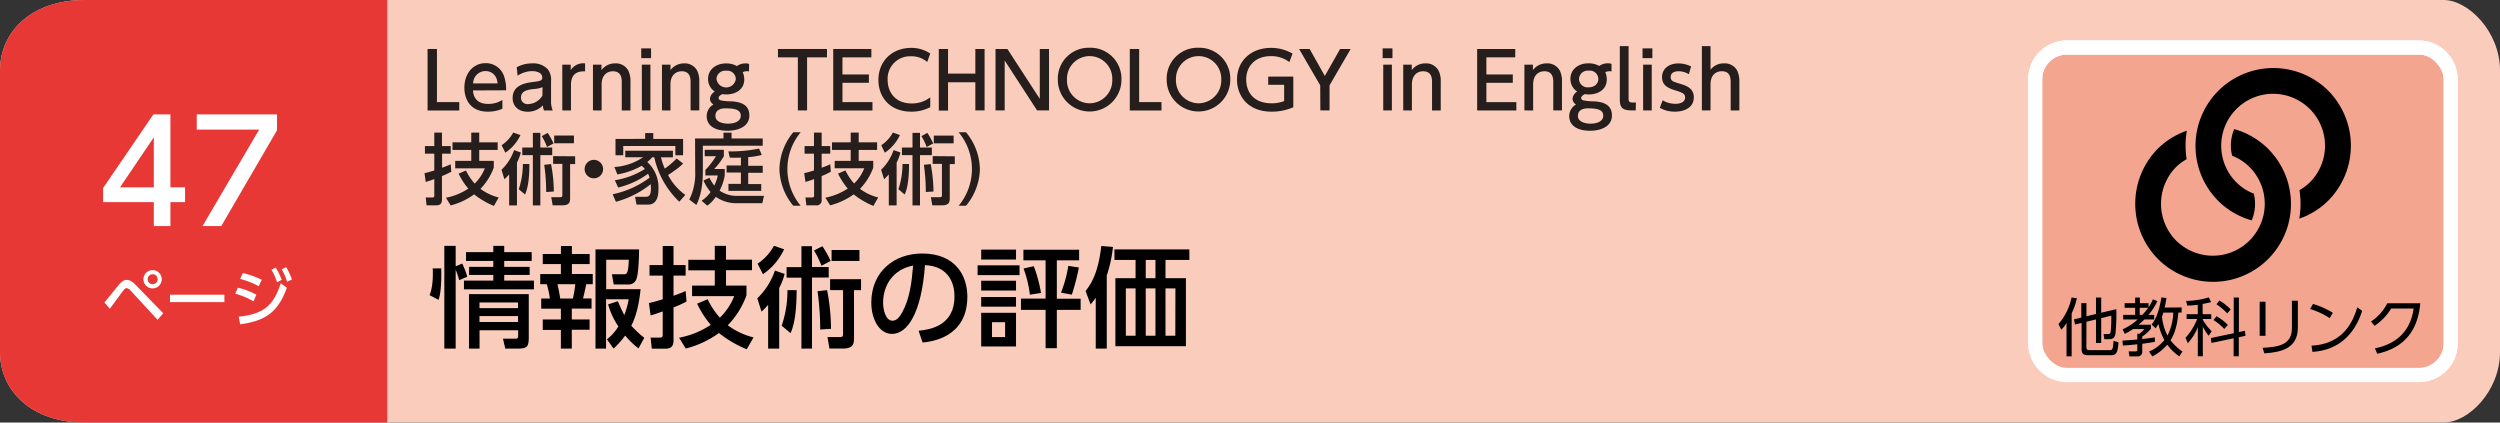 <svg xmlns="http://www.w3.org/2000/svg" viewBox="0 0 710 120"><rect x="0" y="0" width="710" height="120" fill="#333333" stroke="none"/><defs><style>.cls-1{fill:#f9ccbc;}.cls-2{fill:#e83836;}.cls-3{fill:#fff;}.cls-4{fill:#251e1c;}.cls-5{fill:#f3a58f;}.cls-5,.cls-6{stroke:#fff;stroke-miterlimit:10;stroke-width:4px;}.cls-6{fill:none;}</style></defs><title>index2_05</title><g id="レイヤー_2" data-name="レイヤー 2"><g id="レイヤー_3" data-name="レイヤー 3"><path class="cls-1" d="M694,120H24c-15,0-24-9-24-20V20C0,9,9,0,24,0H694c7,0,16,9,16,20v80C710,111.05,701.05,120,694,120Z"/><path class="cls-2" d="M110,120H24c-15,0-24-9-24-20V20C0,9,9,0,24,0h86Z"/><path class="cls-3" d="M29.65,85.91c.68-.79,3.58-4.41,4.19-5.13.85-1,1.46-1.28,2.16-1.28s1.52.34,2.6,1.48l7.76,8-1.61,1.85-7.68-8.33a1.7,1.7,0,0,0-1.1-.67,1.24,1.24,0,0,0-.85.56c-.66.81-3.37,4.55-3.92,5.29ZM45.94,79.3a2.6,2.6,0,1,1-2.59-2.59A2.6,2.6,0,0,1,45.94,79.3Zm-4,0a1.42,1.42,0,1,0,1.42-1.42A1.43,1.43,0,0,0,41.93,79.3Z"/><path class="cls-3" d="M63.73,83.7v2.1H48.28V83.7Z"/><path class="cls-3" d="M72,85.57a22.73,22.73,0,0,0-5.19-2.16l.74-1.71a20.59,20.59,0,0,1,5.26,2Zm-4.21,4.36c6.88-.69,9.86-3,11.93-9.47l1.75,1.27C79,88.54,75.5,91.13,68.21,92.1Zm5.7-8.65a24.51,24.51,0,0,0-5.29-2.07l.77-1.67a24.61,24.61,0,0,1,5.37,1.92ZM78.29,76A16.27,16.27,0,0,1,80,79.48l-1.33.67a15.25,15.25,0,0,0-1.58-3.53Zm3-.11a16,16,0,0,1,1.6,3.51L81.51,80A14.64,14.64,0,0,0,80,76.49Z"/><path class="cls-3" d="M43.68,64.2V57.4H29.28v-4L43.56,32.49H48.4V53.2h4.16v4.2H48.4v6.8Zm-9.6-11h9.6V39Z"/><path class="cls-3" d="M78.67,32.49V37L62.84,64.2H57.52L73.6,36.8H55.88V32.49Z"/><path class="cls-4" d="M124.09,13.91V29h6.34v2.38h-9V13.91Z"/><path class="cls-4" d="M134.32,25.68c.2,2.67,1.81,3.83,4.29,3.83a7.39,7.39,0,0,0,4.07-1.12v2.49a10.05,10.05,0,0,1-4.13.83c-5.35,0-6.67-4-6.67-6.77,0-4.19,2.58-7,6-7a5.43,5.43,0,0,1,5.21,3.52,11.24,11.24,0,0,1,.64,4.18Zm7-2c-.31-3.21-2.69-3.5-3.44-3.5a3.51,3.51,0,0,0-3.5,3.5Z"/><path class="cls-4" d="M146.75,19.1A9,9,0,0,1,151.09,18a5.67,5.67,0,0,1,4.51,1.7,5,5,0,0,1,.9,3.39v5.56a6.67,6.67,0,0,0,.48,2.73h-2.46a3.07,3.07,0,0,1-.31-1.47,5.94,5.94,0,0,1-4.36,1.82c-2.5,0-4.26-1.47-4.26-3.91,0-3.48,3.25-4.21,5.61-4.51S154,22.89,154,22c0-1.14-1.17-1.8-2.91-1.8A7.62,7.62,0,0,0,147,21.5Zm7.33,5.66a8.41,8.41,0,0,1-2.58.53c-1.84.22-3.54.59-3.54,2.42a1.8,1.8,0,0,0,2,1.85,4.84,4.84,0,0,0,4.09-2.42Z"/><path class="cls-4" d="M159.69,31.36v-13h2.4V19.9A4.27,4.27,0,0,1,166.16,18v2.27c-2.45-.11-4,.92-4,3.81v7.3Z"/><path class="cls-4" d="M168.4,31.36v-13h2.42V19.9A4.78,4.78,0,0,1,174.71,18a4,4,0,0,1,3.75,2.09,6.86,6.86,0,0,1,.59,3.15v8.14h-2.47V23.24c0-1.49-.41-3-2.55-3-1.27,0-3.17.77-3.17,3.76v7.37Z"/><path class="cls-4" d="M184.9,16.51h-2.79V13.74h2.79Zm-.18,14.85h-2.44v-13h2.44Z"/><path class="cls-4" d="M188,31.36v-13h2.42V19.9A4.78,4.78,0,0,1,194.27,18,4,4,0,0,1,198,20.07a6.75,6.75,0,0,1,.6,3.15v8.14h-2.47V23.24c0-1.49-.42-3-2.55-3-1.28,0-3.17.77-3.17,3.76v7.37Z"/><path class="cls-4" d="M212.71,20.29a2,2,0,0,0-.53-.06,2.58,2.58,0,0,0-1.25.28,4.92,4.92,0,0,1,.44,2c0,3.32-3,4.31-5.06,4.31a6.08,6.08,0,0,1-1.13-.09c-.79.33-1.1.77-1.1,1.08a.71.71,0,0,0,.6.68,14.46,14.46,0,0,0,2.88.29c2.55.11,5.26.79,5.26,4s-3.24,4.35-6.21,4.35c-4.31,0-5.91-2-5.91-4.13a3.8,3.8,0,0,1,1.93-3.33,1.94,1.94,0,0,1-1-1.67A2.74,2.74,0,0,1,203,26a4.19,4.19,0,0,1-1.91-3.59c0-2.64,2.2-4.4,5.15-4.4a6.28,6.28,0,0,1,3.05.75,4.06,4.06,0,0,1,2.4-.75,2.82,2.82,0,0,1,1.06.16ZM206,30.77c-1.26,0-2.82.39-2.82,2.17s2.33,2.18,3.54,2.18c2,0,3.66-.72,3.66-2.24C210.36,31.21,208.86,30.77,206,30.77Zm-2.51-8.3a2.77,2.77,0,0,0,5.48,0,2.4,2.4,0,0,0-2.69-2.38A2.48,2.48,0,0,0,203.47,22.47Z"/><path class="cls-4" d="M229.21,31.36h-2.62V16.29h-5.65V13.91h13.92v2.38h-5.65Z"/><path class="cls-4" d="M246.76,21.15v2.36h-7.5V29h8.52v2.38H236.64V13.91h10.83v2.38h-8.21v4.86Z"/><path class="cls-4" d="M264.19,30.44a11.44,11.44,0,0,1-5.39,1.27c-6.12,0-9.33-4.16-9.33-9,0-5.61,4.16-9.11,9.28-9.11a9.53,9.53,0,0,1,5.44,1.61l-.86,2.39a6.84,6.84,0,0,0-4.6-1.62,6.37,6.37,0,0,0-6.64,6.71c0,3.32,2,6.69,6.86,6.69a8.45,8.45,0,0,0,5.24-1.74Z"/><path class="cls-4" d="M277,20.91v-7h2.62V31.36H277v-8h-7.76v8.05h-2.62V13.91h2.62v7Z"/><path class="cls-4" d="M286.1,13.91l9.2,14.17V13.91h2.62V31.36h-3.39l-9.2-14.17V31.36h-2.6V13.91Z"/><path class="cls-4" d="M309.44,13.56a8.8,8.8,0,0,1,9.05,9.07,9,9,0,1,1-18.07,0A8.78,8.78,0,0,1,309.44,13.56Zm0,15.78a6.51,6.51,0,0,0,6.45-6.71,6.44,6.44,0,1,0-12.87,0A6.49,6.49,0,0,0,309.44,29.34Z"/><path class="cls-4" d="M323.52,13.91V29h6.34v2.38h-9V13.91Z"/><path class="cls-4" d="M340.4,13.56a8.79,8.79,0,0,1,9,9.07,9,9,0,1,1-18.06,0A8.78,8.78,0,0,1,340.4,13.56Zm0,15.78a6.51,6.51,0,0,0,6.44-6.71,6.44,6.44,0,1,0-12.87,0A6.5,6.5,0,0,0,340.4,29.34Z"/><path class="cls-4" d="M366.18,17.63a8.48,8.48,0,0,0-5.26-1.69c-4.35,0-7,2.77-7,6.66,0,3.19,1.79,6.74,7.24,6.74a9.3,9.3,0,0,0,3.54-.64V24.08h-4.53V21.75h7.13v8.71a15.21,15.21,0,0,1-6.16,1.25c-6.82,0-9.83-4.55-9.83-9.11,0-5.32,4-9,9.63-9a11.94,11.94,0,0,1,6.14,1.63Z"/><path class="cls-4" d="M374.94,24.23l-6-10.32h3l4.31,7.66,4.34-7.66h3l-6,10.32v7.13h-2.61Z"/><path class="cls-4" d="M395.46,16.51h-2.79V13.74h2.79Zm-.17,14.85h-2.45v-13h2.45Z"/><path class="cls-4" d="M398.52,31.36v-13h2.42V19.9A4.78,4.78,0,0,1,404.83,18a4,4,0,0,1,3.74,2.09,6.75,6.75,0,0,1,.6,3.15v8.14H406.7V23.24c0-1.49-.41-3-2.55-3-1.27,0-3.17.77-3.17,3.76v7.37Z"/><path class="cls-4" d="M429.63,21.15v2.36h-7.5V29h8.51v2.38H419.51V13.91h10.82v2.38h-8.2v4.86Z"/><path class="cls-4" d="M432.93,31.36v-13h2.42V19.9A4.78,4.78,0,0,1,439.24,18,4,4,0,0,1,443,20.07a6.75,6.75,0,0,1,.6,3.15v8.14h-2.47V23.24c0-1.49-.42-3-2.55-3-1.28,0-3.17.77-3.17,3.76v7.37Z"/><path class="cls-4" d="M457.68,20.29a2,2,0,0,0-.53-.06,2.58,2.58,0,0,0-1.25.28,4.92,4.92,0,0,1,.43,2c0,3.32-3,4.31-5.06,4.31a6,6,0,0,1-1.12-.09c-.79.33-1.1.77-1.1,1.08a.71.71,0,0,0,.6.68,14.46,14.46,0,0,0,2.88.29c2.55.11,5.26.79,5.26,4s-3.24,4.35-6.21,4.35c-4.31,0-5.92-2-5.92-4.13a3.79,3.79,0,0,1,1.94-3.33,1.94,1.94,0,0,1-1-1.67A2.74,2.74,0,0,1,447.93,26,4.19,4.19,0,0,1,446,22.38c0-2.64,2.2-4.4,5.14-4.4a6.29,6.29,0,0,1,3.06.75,4.06,4.06,0,0,1,2.4-.75,2.86,2.86,0,0,1,1.06.16Zm-6.74,10.48c-1.25,0-2.81.39-2.81,2.17s2.33,2.18,3.54,2.18c2,0,3.65-.72,3.65-2.24C455.32,31.21,453.83,30.77,450.94,30.77Zm-2.5-8.3a2.44,2.44,0,0,0,2.72,2.33c1.61,0,2.76-.94,2.76-2.35a2.4,2.4,0,0,0-2.69-2.38A2.48,2.48,0,0,0,448.44,22.47Z"/><path class="cls-4" d="M464.56,31.36h-1.32c-3,0-3.21-1.39-3.21-3.26v-15h2.49V28c0,.57,0,1.12,1.07,1.12h1Z"/><path class="cls-4" d="M469.27,16.51h-2.79V13.74h2.79Zm-.18,14.85h-2.44v-13h2.44Z"/><path class="cls-4" d="M479.63,21.08a5.54,5.54,0,0,0-2.9-.85c-1,0-2.25.35-2.25,1.6s.69,1.35,3.06,2.09c2,.62,3.5,1.5,3.5,3.74,0,3-2.84,4.05-5.35,4.05a8.69,8.69,0,0,1-4.31-1.08l.82-2.15a6.94,6.94,0,0,0,3.6,1c2.07,0,2.78-.93,2.78-1.76,0-1.17-.75-1.41-3.13-2.16-2-.64-3.43-1.52-3.43-3.67,0-2.4,2-3.88,4.66-3.88a8.21,8.21,0,0,1,3.59.86Z"/><path class="cls-4" d="M483.33,31.36V13.1h2.46v6.71A4.64,4.64,0,0,1,489.64,18a4,4,0,0,1,3.74,2.09,7.09,7.09,0,0,1,.6,3.13v8.16h-2.47V23.29c0-1.92-.64-3.06-2.53-3.06-1.16,0-3.19.59-3.19,3.76v7.37Z"/><path class="cls-4" d="M120.57,49.19c.62-.16,1.21-.29,2.77-.77V43.64h-2.66V41.49h2.66V37.66h2.18v3.83H128v2.15h-2.45v4c1.56-.57,1.92-.73,2.45-1l.17,2.12A22.25,22.25,0,0,1,125.52,50v6.69c0,1.08-.48,1.63-1.6,1.63h-2.78l-.24-2.24h1.94a.45.45,0,0,0,.5-.47V50.86c-1.56.57-1.91.66-2.44.81Zm19.65-1.56a17.2,17.2,0,0,1-3.76,6,14.26,14.26,0,0,0,5.17,2.45l-1.36,2.4a23,23,0,0,1-5.62-3.28A19.53,19.53,0,0,1,128,58.34l-1.35-2.18A17.32,17.32,0,0,0,133,53.57a19.61,19.61,0,0,1-2.75-4.25l2.09-.9a15.31,15.31,0,0,0,2.47,3.72,12.44,12.44,0,0,0,2.88-4.34h-8.41V45.69h4.56v-3.1h-5.33V40.43h5.33V37.66h2.26v2.77h5.24v2.16h-5.24v3.1h4.14Z"/><path class="cls-4" d="M147.92,43.31a14.09,14.09,0,0,1-1.1,2.86V58.34H144.6v-8.8a15.79,15.79,0,0,1-1.35,1.36l-.83-2.68A14,14,0,0,0,146,42.63Zm-5.46-2.07a10,10,0,0,0,3.3-3.6l2.05.72a12.34,12.34,0,0,1-4.29,5Zm4.87,12.5a22.2,22.2,0,0,0,1.16-7.17h1.85c0,4.42-.44,6.93-1.23,8.67Zm4-16h2.13V41.9h3.37v2.16h-3.37V58.34h-2.13V44.06h-3V41.9h3Zm4.22,0a20.32,20.32,0,0,1,1.65,3l-1.85,1a16.42,16.42,0,0,0-1.49-3.08Zm-.44,16.79a54.06,54.06,0,0,0-.55-7.72l1.94-.22a43.39,43.39,0,0,1,.79,7.79Zm8.23-10.14v2.2h-1.43V56c0,1.21,0,2.31-2.2,2.31h-2.75l-.4-2.31h2.25c.7,0,.9,0,.9-.66v-8.8h-2.62v-2.2ZM163,38.49v2.2h-5.61v-2.2Z"/><path class="cls-4" d="M171.28,48a2.62,2.62,0,1,1-2.61-2.6A2.62,2.62,0,0,1,171.28,48Z"/><path class="cls-4" d="M194,46.44a15.12,15.12,0,0,1-2.42,2c-.35.27-1.15.84-1.85,1.26a16.09,16.09,0,0,0,4.89,5.65l-1.7,1.94a24.77,24.77,0,0,1-7.11-12.63h-.57A9.48,9.48,0,0,1,183.82,46,9.8,9.8,0,0,1,187,53.81c0,.79,0,4.29-2.9,4.29h-3.33l-.41-2.2h2.88c.72,0,1.63,0,1.63-2.38,0-.55-.05-.94-.07-1.21a27.3,27.3,0,0,1-9.88,5L174,55.17a26.65,26.65,0,0,0,10.49-4.71,6.92,6.92,0,0,0-.44-1.12,23.52,23.52,0,0,1-8.49,3.92l-.95-2.07A22.75,22.75,0,0,0,183.14,48a9.67,9.67,0,0,0-.88-.92,21.59,21.59,0,0,1-6.93,2.46l-.84-2.11a16.36,16.36,0,0,0,8.15-2.77h-5.06V42.81h13.53v1.87h-3.39a17,17,0,0,0,1.08,3.21A22,22,0,0,0,192.16,45Zm-10.78-7V37.79h2.31v1.67H194V44.1h-2.2V41.46H177V44.1h-2.2V39.46Z"/><path class="cls-4" d="M197.4,39.33h8.07V37.68h2.29v1.65h8.85v2.05h-17V48.7c0,2.25-.18,6.27-1.85,9.51l-2-1.54a16.36,16.36,0,0,0,1.68-7.9Zm4.09,11.16a13.34,13.34,0,0,0,1.36,2.22,11.63,11.63,0,0,0,1-2.88h-3.52V48.26a22,22,0,0,0,3-3.89h-3.19V42.54h5.43v1.83A18.35,18.35,0,0,1,202.83,48h3v1.79a14.41,14.41,0,0,1-1.47,4.35,8.56,8.56,0,0,0,5.26,1.48h7.35l-.47,2.09h-7.06a10.15,10.15,0,0,1-6.16-1.81,9.45,9.45,0,0,1-2.42,2.51L199.25,57a8.88,8.88,0,0,0,2.55-2.47,12.87,12.87,0,0,1-2-3.27Zm8.93-5.73c-1.3.05-2.18.05-3.17,0L206.86,43a40.8,40.8,0,0,0,8.71-.81l.77,1.81a21.43,21.43,0,0,1-3.85.63v2.45h4.12v2h-4.12v3.19h3.7v1.94h-9.31V52.22h3.54V49h-4.07v-2h4.07Z"/><path class="cls-4" d="M225.29,58.43A16.85,16.85,0,0,1,221.36,48a16.83,16.83,0,0,1,3.93-10.43h2.1a16.31,16.31,0,0,0,0,20.86Z"/><path class="cls-4" d="M228.39,49.19c.62-.16,1.21-.29,2.78-.77V43.64H228.5V41.49h2.67V37.66h2.18v3.83h2.44v2.15h-2.44v4c1.56-.57,1.91-.73,2.44-1l.17,2.12A21.64,21.64,0,0,1,233.35,50v6.69a1.42,1.42,0,0,1-1.61,1.63H229l-.25-2.24h1.94a.46.46,0,0,0,.51-.47V50.86c-1.57.57-1.92.66-2.45.81ZM248,47.63a17.2,17.2,0,0,1-3.76,6,14.34,14.34,0,0,0,5.17,2.45l-1.36,2.4a23,23,0,0,1-5.61-3.28,19.65,19.65,0,0,1-6.69,3.12l-1.34-2.18a17.36,17.36,0,0,0,6.35-2.59,19.61,19.61,0,0,1-2.75-4.25l2.09-.9a15.61,15.61,0,0,0,2.47,3.72,12.29,12.29,0,0,0,2.88-4.34h-8.4V45.69h4.55v-3.1h-5.32V40.43h5.32V37.66h2.27v2.77h5.23v2.16h-5.23v3.1H248Z"/><path class="cls-4" d="M255.74,43.31a13.51,13.51,0,0,1-1.1,2.86V58.34h-2.22v-8.8a17.33,17.33,0,0,1-1.34,1.36l-.84-2.68a14,14,0,0,0,3.54-5.59Zm-5.46-2.07a10,10,0,0,0,3.3-3.6l2,.72a12.34,12.34,0,0,1-4.29,5Zm4.87,12.5a22.2,22.2,0,0,0,1.16-7.17h1.85c0,4.42-.44,6.93-1.23,8.67Zm4-16h2.13V41.9h3.37v2.16h-3.37V58.34h-2.13V44.06h-3V41.9h3Zm4.22,0a20.32,20.32,0,0,1,1.65,3l-1.84,1a17.18,17.18,0,0,0-1.5-3.08Zm-.44,16.79a54.06,54.06,0,0,0-.55-7.72l1.94-.22a43.39,43.39,0,0,1,.79,7.79Zm8.23-10.14v2.2h-1.43V56c0,1.21,0,2.31-2.2,2.31h-2.75L264.37,56h2.24c.71,0,.9,0,.9-.66v-8.8h-2.62v-2.2Zm-.33-5.88v2.2H265.2v-2.2Z"/><path class="cls-4" d="M272.26,58.43a16.31,16.31,0,0,0,0-20.86h2.09A16.82,16.82,0,0,1,278.29,48a16.86,16.86,0,0,1-3.94,10.43Z"/><path d="M122,83.82c.9-2.14,1-5.18.9-7.6h2.42c.09,5.86-.37,7.69-.77,8.93Zm8.41-4.25a25.41,25.41,0,0,0-1-3V99h-3.22V69.83h3.22v5.8l1.86-.77a22,22,0,0,1,1.43,3.72ZM151,74.11H143.2v1.68h7.22v2.29H143.2v1.61h8.43v2.48H131.76V79.69h8.34V78.08h-6.88V75.79h6.88V74.11h-7.75V71.6h7.75V69.83h3.1V71.6H151Zm-.83,9.43V95.66c0,2.92-.47,3.35-3.38,3.35h-3.29l-.65-2.82h3.56c.75,0,.75-.4.75-1v-1.4H136.19V99h-3V83.54Zm-14,2.36v1.61h10.95V85.9Zm0,3.87v1.68h10.95V89.77Z"/><path d="M159.32,69.87h3.1v2.26h5.05V75h-5.05v2.82h5.92v2.89h-1.86c-.12.83-.74,3.44-.9,4.06H168v2.88h-5.61v3.07h5.05v2.92h-5.05V99h-3.1v-5.3h-5.15V90.73h5.15V87.66h-5.58V84.78h2.45a24.08,24.08,0,0,0-.87-4.06h-1.86V77.83h5.86V75h-5.15V72.13h5.15Zm-1,10.85c.41,1.77.53,2.45.78,4.06h3.6a31.26,31.26,0,0,0,.68-4.06Zm17.15,4.83c.47,1.09,1.05,2.45,1.83,3.94A22.76,22.76,0,0,0,178.54,85h-6.42V99h-3V70.83h12.38c0,1.24-.1,6.63-.72,8.28a2.27,2.27,0,0,1-2.42,1.67h-4.06l-.52-2.88H177c1,0,1.43,0,1.58-4.13h-6.42v8.37h9.77c-.22,1.9-.71,6.67-2.64,10.36a27.47,27.47,0,0,0,3.69,3.44l-1.64,3a21.51,21.51,0,0,1-3.78-3.66A25.72,25.72,0,0,1,174.26,99l-1.89-2.64a13.63,13.63,0,0,0,3.26-3.65,21.27,21.27,0,0,1-2.92-6.27Z"/><path d="M184.3,86.08c.87-.22,1.71-.4,3.91-1.08V78.27h-3.75v-3h3.75v-5.4h3.07v5.4h3.44v3h-3.44V84c2.2-.8,2.7-1,3.44-1.36l.25,3a32.62,32.62,0,0,1-3.69,1.67v9.43c0,1.52-.68,2.29-2.26,2.29h-3.91l-.34-3.16h2.73a.63.63,0,0,0,.71-.65V88.44c-2.2.8-2.7.93-3.44,1.14ZM212,83.88a24.3,24.3,0,0,1-5.3,8.5A20.22,20.22,0,0,0,214,95.82l-1.92,3.38a32.52,32.52,0,0,1-7.9-4.62,27.47,27.47,0,0,1-9.43,4.4l-1.89-3.07a24.34,24.34,0,0,0,9-3.66,26.9,26.9,0,0,1-3.88-6l3-1.27a21.58,21.58,0,0,0,3.47,5.24,17.28,17.28,0,0,0,4.06-6.11H196.55v-3H203V76.78h-7.51v-3H203V69.83h3.19v3.91h7.38v3h-7.38v4.37H212Z"/><path d="M222.84,77.8a20,20,0,0,1-1.55,4V99h-3.14V86.58a21.54,21.54,0,0,1-1.89,1.92l-1.18-3.78a19.77,19.77,0,0,0,5-7.88Zm-7.69-2.91a14.36,14.36,0,0,0,4.65-5.09l2.88,1a17.47,17.47,0,0,1-6,7.07ZM222,92.5a31.17,31.17,0,0,0,1.64-10.11h2.61c-.06,6.23-.62,9.77-1.74,12.22Zm5.61-22.57h3v5.89h4.74v3h-4.74V99h-3V78.86h-4.22v-3h4.22Zm5.95,0a27.56,27.56,0,0,1,2.33,4.18l-2.6,1.37a24,24,0,0,0-2.11-4.34Zm-.62,23.65a76.77,76.77,0,0,0-.77-10.88l2.73-.31a60.47,60.47,0,0,1,1.11,11Zm11.6-14.29v3.1h-2V95.72c0,1.71,0,3.26-3.11,3.26h-3.87L235,95.72h3.16c1,0,1.27,0,1.27-.93V82.39h-3.68v-3.1ZM244.08,71v3.1h-7.91V71Z"/><path d="M260.88,93.93c3.28-.31,10.2-1.43,10.2-9.74,0-3.44-1.43-8.56-8.38-8.9-1,13.8-5.08,19.54-9.36,19.54-3.6,0-5.89-4.13-5.89-8.9,0-8.72,6.45-13.93,14.42-13.93,9.64,0,12.86,6.45,12.86,12.28,0,11.72-10.51,12.78-12.71,13ZM250.8,86c0,1.8.65,5.08,2.66,5.08,1.18,0,2-1,2.79-2.41,2.11-3.85,2.7-8.59,3.07-13.24C253.74,76.47,250.8,80.9,250.8,86Z"/><path d="M289.55,75.35v2.79H277.64V75.35Zm-1-4.46v2.82h-9.89V70.89Zm0,8.84v2.79h-9.89V79.73Zm0,4.62V87.1h-9.89V84.35Zm0,4.49v9.55h-9.89V88.84Zm-3.1,2.67h-3.72v4.21h3.72Zm11.5,7.38V88h-7v-3.2h7V73.93h-6.3v-3h15.82v3h-6.33V84.84h6.76V88h-6.76V98.89Zm-4.47-15.2a31.81,31.81,0,0,0-1.79-7.44l2.91-.65a40.45,40.45,0,0,1,2.05,7.6Zm8.84-.58a35.4,35.4,0,0,0,2.08-7.6l3,.46a64.8,64.8,0,0,1-2,7.72Z"/><path d="M314.32,99h-3.13V84.56a19.89,19.89,0,0,1-1.46,1.89l-1.43-3.78c1.86-2.45,3.6-5.42,4.47-12.8l3.31.27a37.24,37.24,0,0,1-1.76,8.1Zm23.47-25.18H331V79h5.8V98.33H316.77V79h5.73V73.83h-6v-3h21.27ZM322.5,81.9h-2.76V95.35h2.76Zm5.65-8.07h-2.76V79h2.76Zm0,8.07h-2.76V95.35h2.76Zm5.67,0H331V95.35h2.79Z"/><path class="cls-5" d="M687,106.5H587a9,9,0,0,1-9-9v-75a9,9,0,0,1,9-9H687a9,9,0,0,1,9,9v75a9,9,0,0,1-9,9"/><rect class="cls-6" x="578" y="13.5" width="118" height="93" rx="9"/><path d="M588.35,101.19h-1.46V91.72a8.54,8.54,0,0,1-1.49,1.91l-.8-1.6a16.8,16.8,0,0,0,3.73-7.54l1.51.21A20.15,20.15,0,0,1,588.35,89Zm4.18-2.75c0,.59,0,1,.91,1H599c.88,0,1.08,0,1.23-2.63l1.42.41c-.22,3.26-.77,3.66-2.21,3.66h-6.27c-1.46,0-2-.33-2-1.84V91.71l-1.86.45L589,90.7l2.09-.51v-4.1h1.46v3.74l2.71-.66V84.5h1.48v4.31l4.3-1a53.87,53.87,0,0,1-.27,7.08c-.23,1-.59,1.44-1.89,1.44h-1.24l-.22-1.46,1.23,0c.29,0,.68,0,.77-.58a36.64,36.64,0,0,0,.18-4.64l-2.86.7v7.06h-1.48v-6.7l-2.71.66Z"/><path d="M612.7,85.53a17.88,17.88,0,0,1-2.52,3.89h1.61v1.31H609c-.91.89-1.39,1.3-1.64,1.5h3.51v1.13a10.52,10.52,0,0,1-2.47,2.2v.72c1.19-.11,2.45-.31,3.58-.47v1.26c-.65.13-1.73.32-3.58.56v2.09a1.3,1.3,0,0,1-1.48,1.49h-2.16l-.25-1.42,2,0c.28,0,.48-.07.48-.43V97.77c-1.33.16-2.91.29-4.1.36l-.11-1.4c1-.06,3.08-.22,4.21-.31V94.78h.6A6.69,6.69,0,0,0,609,93.45h-3.22a19.5,19.5,0,0,1-2.33,1.37l-.63-1.28a17,17,0,0,0,4.29-2.81h-4.14V89.42h3.42v-2h-3V86.11h3V84.49h1.33v1.62h2.47v1.18A13.21,13.21,0,0,0,611.43,85Zm-4.28,3.89a17,17,0,0,0,1.66-2h-2.4v2Zm11.16-2.11v1.46h-.93c-.36,4.27-1.3,6.43-2.22,7.87a14.26,14.26,0,0,0,3.39,3.19l-.9,1.38a14.09,14.09,0,0,1-3.41-3.33,13.35,13.35,0,0,1-4.25,3.33l-.93-1.37a11.4,11.4,0,0,0,4.35-3.26A16.56,16.56,0,0,1,613,92c-.29.5-.52.83-.79,1.24l-1.14-1.06c.81-1.1,2-2.92,2.76-7.71l1.44.16c-.2,1.35-.35,2-.51,2.72Zm-5.18,1.46c-.06.22-.15.5-.4,1.19a14.64,14.64,0,0,0,1.57,5.35,15.64,15.64,0,0,0,1.64-6.54Z"/><path d="M625.55,89.24H628v1.35h-2.4v.23a16.14,16.14,0,0,0,2.51,3.26l-.85,1.28a14.8,14.8,0,0,1-1.66-2.61v8.43h-1.42V92.91a14.79,14.79,0,0,1-2.86,4.57l-.63-1.56A17.09,17.09,0,0,0,624,90.59h-3V89.24h3.17V86.57c-1.64.18-2.38.2-3,.22l-.31-1.33a23.76,23.76,0,0,0,6.43-1l.67,1.33a22,22,0,0,1-2.42.53Zm12,4.7.18,1.42-1.91.41v5.41h-1.47v-5.1l-6.3,1.31L627.9,96l6.48-1.37V84.5h1.47v9.8Zm-5.85-.52a15,15,0,0,0-3.08-2.53l.88-1.09a15.06,15.06,0,0,1,3.21,2.48Zm.83-4.4a16.32,16.32,0,0,0-3.06-2.61l.83-1.06a14.12,14.12,0,0,1,3.22,2.54Z"/><path d="M643.41,95.36h-1.66V85.69h1.66Zm9.18-2.3c0,6-4.93,7-9.52,7.29l-.49-1.57c4.86-.23,8.32-1,8.32-5.62V85.4h1.69Z"/><path d="M661.63,90.35a21.72,21.72,0,0,0-5.55-2.59l.81-1.44a22.8,22.8,0,0,1,5.64,2.52Zm-5.17,7.82c9.11-.49,11.79-6.86,13-10.89l1.4,1c-.86,2.56-3.75,11-14.12,11.65Z"/><path d="M674.48,98.94c3.62-.79,9.79-2.88,11-11.32h-6.39a15.55,15.55,0,0,1-4.72,4.91l-1-1.22A13.55,13.55,0,0,0,678,86.12h9.36c-.79,9.13-5.89,12.93-12.21,14.35Z"/><path d="M663,27.8a21.11,21.11,0,0,0-1.82-2.09h0a21,21,0,0,0-2.09-1.82,22.11,22.11,0,0,0-31,31,22.43,22.43,0,0,0,1.82,2.1h0A23.67,23.67,0,0,0,632,58.83a22.06,22.06,0,0,0,7.48,3.76,12,12,0,0,0,.59-7.6,14.46,14.46,0,0,1-2.79-1.44,15.46,15.46,0,0,1-2.15-1.76h0a14.74,14.74,0,1,1,20.87,0A15,15,0,0,1,653.05,54a25,25,0,0,1-.06,8.1,21.66,21.66,0,0,0,8.2-5.09A22.15,22.15,0,0,0,663,27.8"/><path d="M645.93,44.31a23.67,23.67,0,0,0-1.82-2.09h0A22.32,22.32,0,0,0,642,40.4a21.79,21.79,0,0,0-7.49-3.74,12,12,0,0,0-.58,7.56,14.58,14.58,0,0,1,2.79,1.46,14.78,14.78,0,0,1,2.15,1.76h0a14.75,14.75,0,0,1-18.72,22.63A15.46,15.46,0,0,1,618,68.31h0a14.88,14.88,0,0,1,0-20.87,14.31,14.31,0,0,1,3-2.23,25,25,0,0,1,.06-8.09,21.87,21.87,0,0,0-8.23,5.1,22.28,22.28,0,0,0,0,31.3h0a22.12,22.12,0,0,0,33.12-29.21"/></g></g></svg>